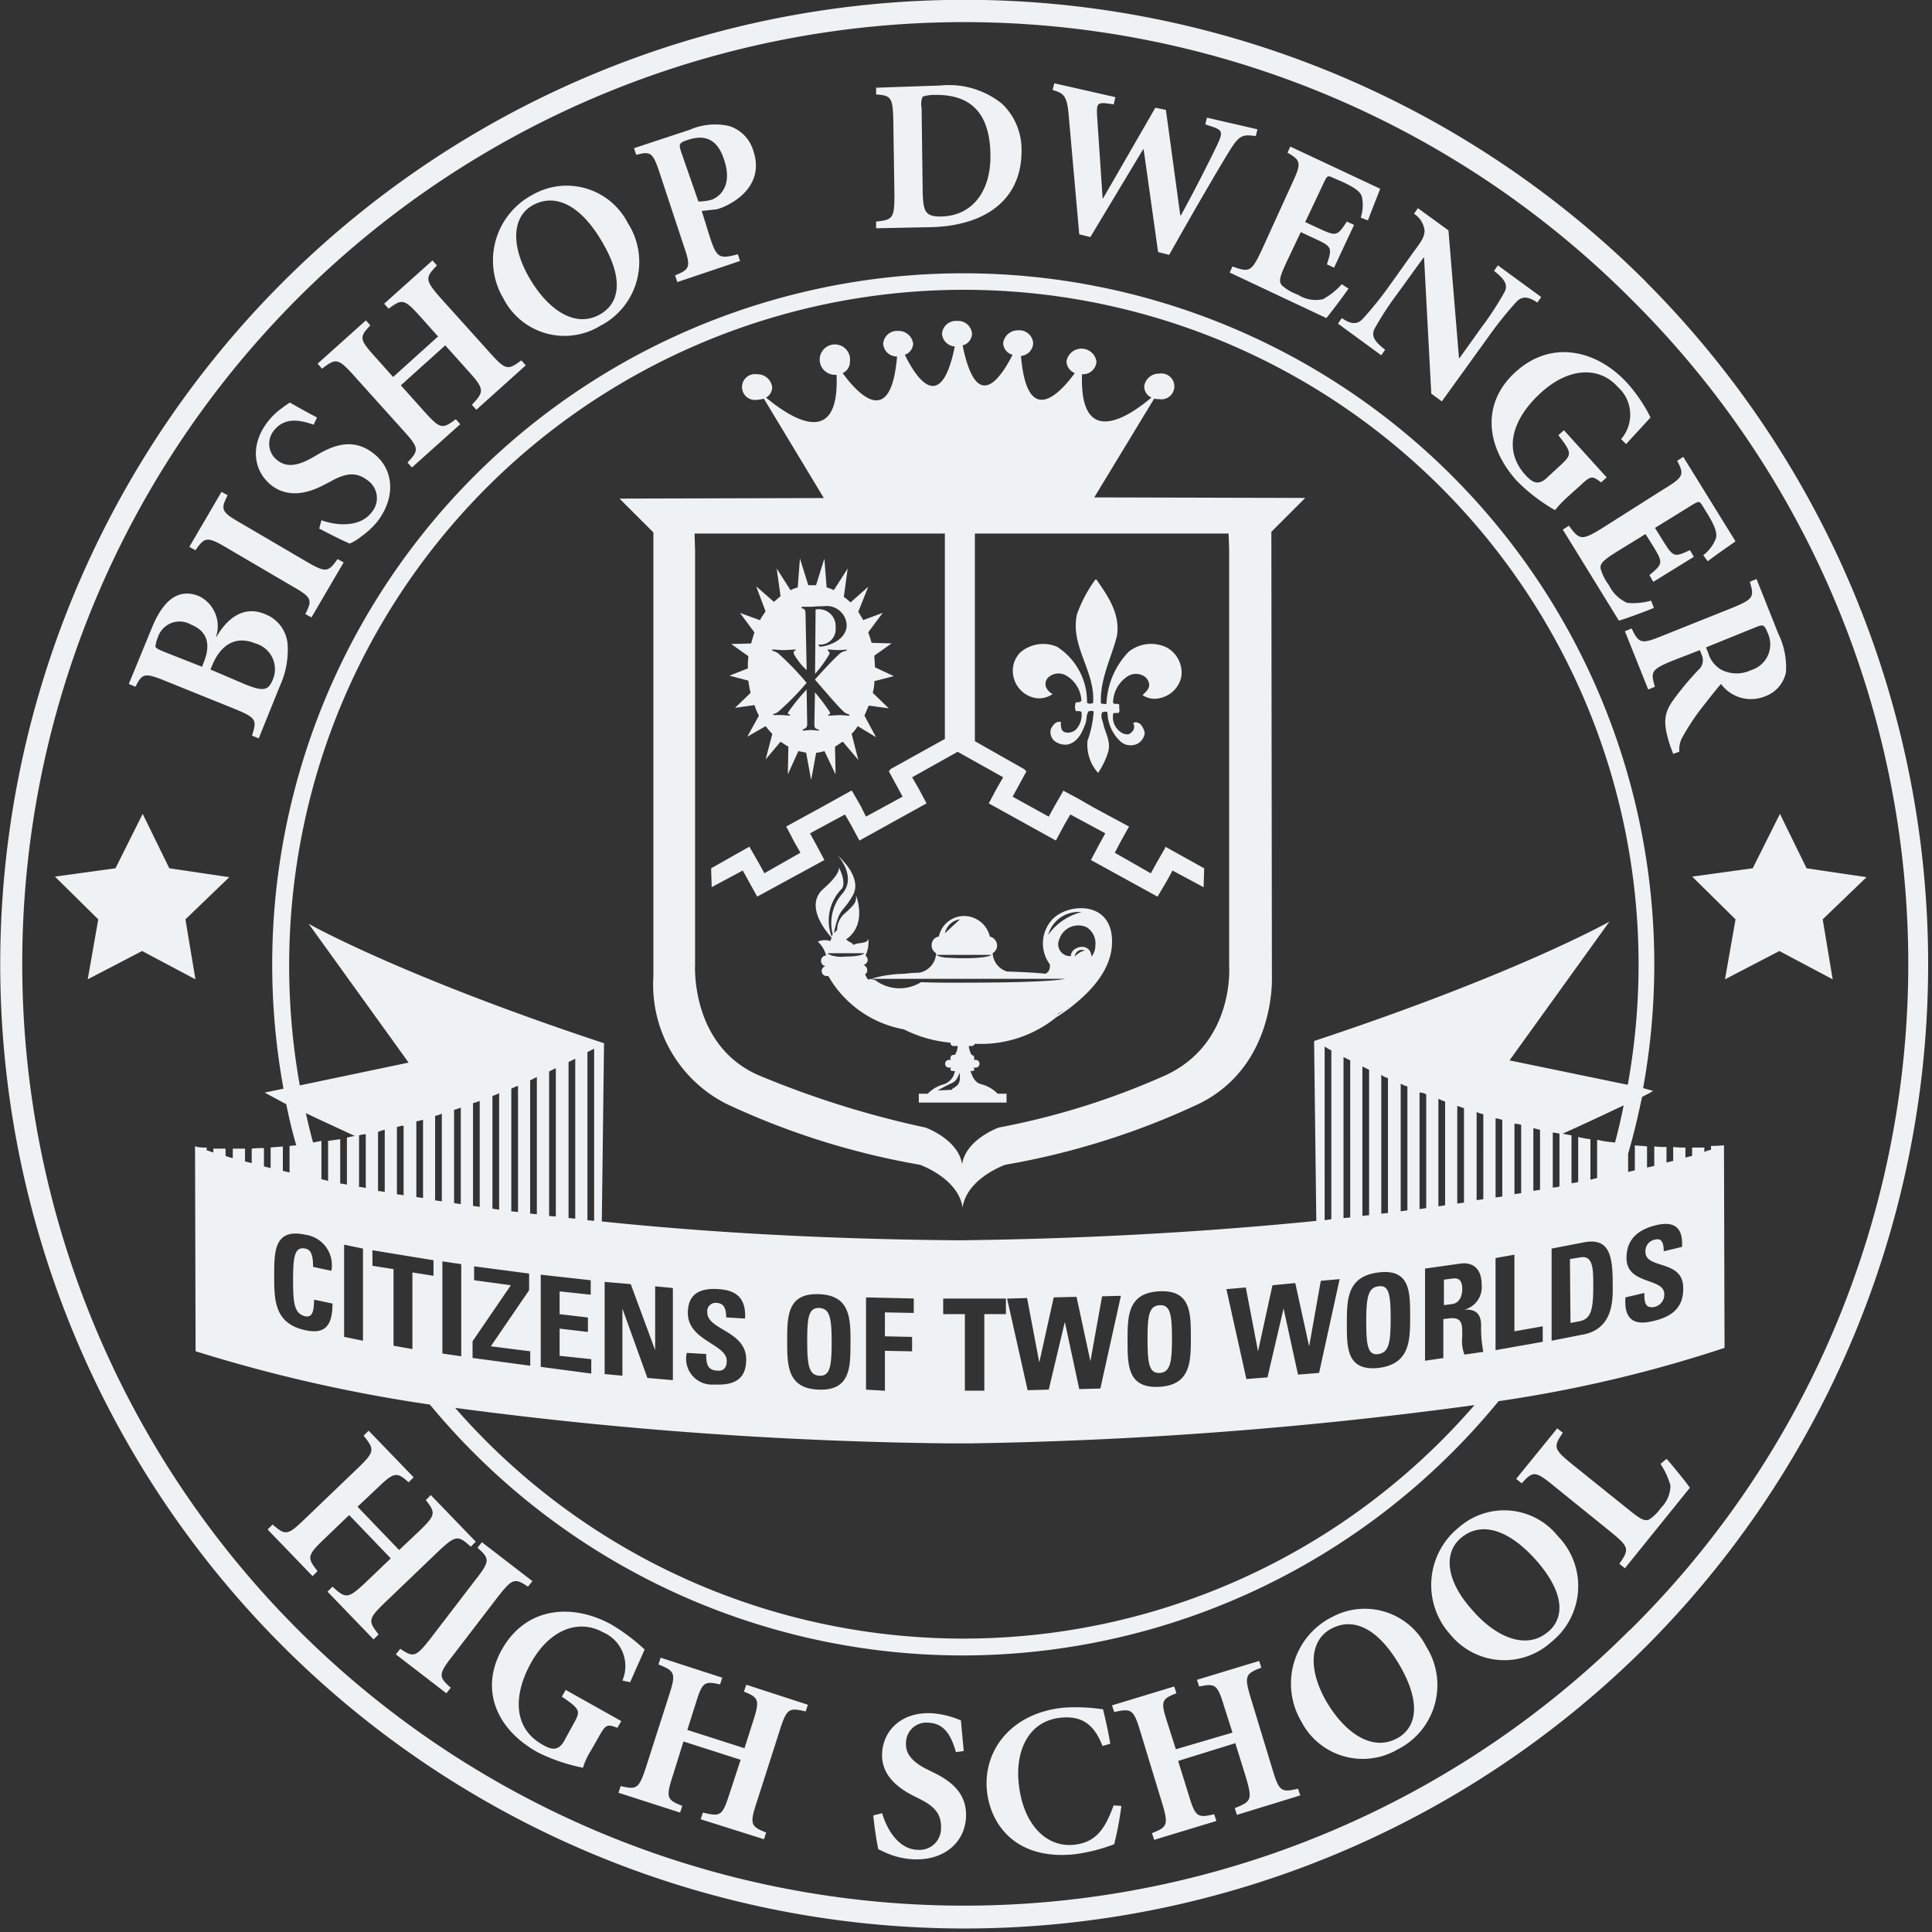 <svg xmlns="http://www.w3.org/2000/svg" viewBox="0 0 144 144"><rect x="0" y="0" width="144" height="144" fill="#333333" stroke="none"/><defs><style>.a{fill:#eff2f4;}</style></defs><path class="a" d="M12.372,50.772,17.5,52.841c1.614.662,1.656.828,1.283,1.987l.5.206,1.572-3.889A6.464,6.464,0,0,0,21.434,48a2.62,2.62,0,0,0-1.7-2.234c-1.49-.621-2.731.206-3.6,1.7H16.1a2.488,2.488,0,0,0-1.242-3.021c-1.572-.662-2.731.331-3.558,2.4L9.6,50.979l.5.207C10.593,50.193,10.759,50.11,12.372,50.772Zm3.435-1.158c.621-1.531,1.738-2.276,3.227-1.655a1.988,1.988,0,0,1,1.283,2.731c-.331.786-.7.869-2.11.289L15.683,49.9Zm-4.055-2.069a1.7,1.7,0,0,1,2.482-.993c1.242.5,1.49,1.489.952,2.814l-.124.331-2.731-1.076c-.414-.166-.7-.29-.745-.414A2.092,2.092,0,0,1,11.752,47.545Zm5.172-6.7,4.8,2.814c1.531.869,1.573,1.035,1.035,2.111l.455.248,2.4-4.1-.455-.248c-.7.993-.869,1.034-2.359.165L18,39.021c-1.531-.869-1.572-1.035-1.034-2.111l-.456-.248-2.4,4.1.456.248C15.269,40.014,15.434,39.972,16.924,40.841Zm3.352-4.634c1.241.91,2.69.579,3.972-.124l.331-.166c1.159-.662,1.945-.786,2.814-.124a1.618,1.618,0,0,1,.331,2.359c-.952,1.282-2.9.951-3.765.62l-.166.621c.869.455,1.862.952,2.276,1.117a3.757,3.757,0,0,0,.869-.538,5.917,5.917,0,0,0,1.2-1.117c1.407-1.862,1.2-3.931-.331-5.089-1.407-1.076-2.773-.663-4.014.041l-.5.29c-1.076.62-1.9.744-2.566.248A1.554,1.554,0,0,1,20.4,32.11c.828-1.076,2.028-.786,2.979-.455l.249-.538C22.759,30.662,22.1,30.29,21.6,30c-.166.124-.372.248-.579.414a5.1,5.1,0,0,0-1.076,1.034C18.579,33.228,18.91,35.172,20.276,36.207Zm6.083-8.235,3.724,4.138c1.158,1.283,1.158,1.449.289,2.359l.331.372,3.6-3.227-.331-.373c-.993.745-1.158.745-2.317-.538l-1.779-1.986,3.31-2.979,1.78,1.986c1.158,1.283,1.117,1.49.206,2.442l.331.372,3.683-3.31-.331-.373c-.993.745-1.158.745-2.317-.538l-3.724-4.138c-1.159-1.324-1.117-1.489-.248-2.4l-.332-.372-3.6,3.227.332.373c.993-.745,1.158-.745,2.317.538l1.365,1.531L29.3,28.1l-1.366-1.531c-1.159-1.283-1.159-1.449-.331-2.318l-.331-.372-3.6,3.227.331.373C25.034,26.69,25.2,26.69,26.359,27.972ZM44.731,24.29A5.355,5.355,0,0,0,46.8,16.634a5.118,5.118,0,0,0-7.117-2.11,5.538,5.538,0,0,0-2.152,7.738A5.109,5.109,0,0,0,44.731,24.29Zm-5.048-8.98c1.779-.993,3.724.083,5.3,2.9,1.49,2.607,1.2,4.386-.248,5.214-1.862,1.076-3.931-.331-5.338-2.814C38.028,18.166,38.234,16.138,39.683,15.31ZM49.2,12.993l1.738,5.255c.579,1.655.5,1.821-.621,2.276l.166.5,4.676-1.573-.166-.5c-1.407.372-1.572.289-2.11-1.366l-.58-1.862,1.118-.124a3.416,3.416,0,0,0,.662-.248c1.572-.745,2.731-2.152,2.069-4.1a2.738,2.738,0,0,0-1.821-1.862,4.75,4.75,0,0,0-2.938.29l-4.138,1.365.166.5C48.5,11.255,48.662,11.338,49.2,12.993Zm2.069-2.565c1.117-.373,2.152-.207,2.69,1.448.744,2.152-.538,2.9-.952,3.021a4.049,4.049,0,0,1-.952.124l-1.324-3.807C50.607,10.759,50.607,10.634,51.269,10.428Zm24.869.662A4.693,4.693,0,0,0,74.69,7.738,6.3,6.3,0,0,0,70.1,6.372l-4.8.166v.5c1.117.083,1.241.207,1.282,1.945l.083,5.545c0,1.738-.124,1.862-1.365,1.986v.5l4.1-.083C73.2,16.841,76.221,15.062,76.138,11.09Zm-7.366,3.227L68.69,8.028a1.393,1.393,0,0,1,.082-.828,2.851,2.851,0,0,1,.911-.124c2.317-.042,4.1.993,4.138,4.469.041,2.731-1.366,4.552-3.683,4.593C68.979,16.138,68.814,15.807,68.772,14.317Zm10.883-5.71.786,8.855.828.207L85.2,11.131h.041l1.076,7.655.828.207c2.276-4.055,4.1-7.117,4.386-7.572.828-1.366,1.035-1.407,2.069-1.283l.124-.5-3.765-.869-.125.5.621.207c.662.248.7.414.248,1.365-.413.869-1.655,3.352-2.689,5.214h-.042L86.9,8.193l-.787-.165-3.889,6.744h-.042l-.413-6.165c-.042-.869.041-.952.662-.91l.579.082.124-.538L78.579,6.207l-.124.5C79.283,6.952,79.531,7.117,79.655,8.607ZM94.014,18.7c-.745,1.573-.911,1.614-2.152,1.159l-.207.455,7.2,3.393c.29-.331,1.283-1.655,1.655-2.193l-.5-.331A5.366,5.366,0,0,1,98.607,22.3a2.452,2.452,0,0,1-1.862-.331,3.589,3.589,0,0,1-1.2-.7c-.248-.29-.166-.621.331-1.7L96.952,17.3l1.076.5c1.241.579,1.282.662.869,1.9l.537.248,1.49-3.186-.538-.249c-.7,1.076-.786,1.118-2.027.538l-1.076-.5,1.407-2.98c.248-.538.289-.5.827-.248l.58.248c.869.414,1.282.7,1.406,1.076a3.011,3.011,0,0,1-.082,1.573l.538.207c.372-.994.827-2.111.91-2.359l-6.7-3.145-.207.455c.993.58,1.075.745.331,2.318Zm6,5.007-.29.414,3.228,2.359.289-.414c-.869-.662-1.034-1.076-.786-1.572a23.142,23.142,0,0,1,1.7-2.607L106.1,19.2h.041l.538,10.138.786.579,3.641-5.048a26.351,26.351,0,0,1,1.945-2.4c.414-.414.869-.372,1.531.083l.29-.414-3.228-2.359-.289.414c.869.662,1.034,1.076.786,1.573a23.261,23.261,0,0,1-1.7,2.606l-1.655,2.318h-.041l-.786-9.518-2.276-1.655-.29.414a1.745,1.745,0,0,1,.786,1.241c0,.456-.207.787-.827,1.614l-1.862,2.607a26.17,26.17,0,0,1-1.945,2.4C101.131,24.207,100.676,24.166,100.014,23.71Zm13.034,12.124a13.19,13.19,0,0,0,2.855,2.194,8.185,8.185,0,0,1,1.035-1.076l.828-.745c.827-.786.91-.745,1.572-.248l.414-.373-3.186-3.517-.414.372c1.034,1.325.993,1.449.207,2.193l-1.076.994c-.662.62-1.117.289-1.573-.207-1.862-2.028-.744-4.428,1.118-6.124,2.11-1.945,4.386-1.987,5.751-.456a2.776,2.776,0,0,1,.249,3.89l.372.372c.869-.951,1.448-1.572,1.821-1.986a11.548,11.548,0,0,0-1.738-2.565c-2.193-2.4-5.586-3.311-8.317-.828C110.524,29.917,110.607,33.1,113.048,35.834Zm10.966.621-4.635,2.938c-1.489.91-1.655.869-2.441-.207l-.455.29,4.179,6.786c.455-.124,2.028-.7,2.607-.952l-.207-.538a4.953,4.953,0,0,1-1.779.166,2.783,2.783,0,0,1-1.366-1.324,3.7,3.7,0,0,1-.62-1.242c-.042-.372.206-.62,1.2-1.241l2.151-1.324.621.993c.7,1.159.662,1.241-.331,2.069l.29.5,3.02-1.863-.289-.5c-1.159.538-1.242.538-1.987-.662l-.62-.993,2.814-1.738c.5-.29.5-.29.827.248l.331.538c.5.828.662,1.324.579,1.7a2.774,2.774,0,0,1-.951,1.282l.331.455c.869-.662,1.862-1.324,2.069-1.489l-3.89-6.29-.455.29C125.545,35.379,125.5,35.545,124.014,36.455ZM129.1,45.31l-5.172,2.069c-1.614.662-1.779.58-2.317-.538l-.5.207,1.738,4.345.5-.207c-.331-1.117-.29-1.283,1.324-1.945l2.027-.786.125.331a.964.964,0,0,1-.249,1.159,22.251,22.251,0,0,0-1.862,2.234c-.662.952-.827,1.614-.207,3.476l.207.538.455-.165a1.85,1.85,0,0,1,.249-1.118,17.813,17.813,0,0,1,1.2-1.862c.538-.7,1.324-1.7,1.655-2.069a2.775,2.775,0,0,0,3.31.911,2.419,2.419,0,0,0,1.531-1.78,5.73,5.73,0,0,0-.579-2.9l-1.614-4.055-.5.207C130.759,44.483,130.717,44.648,129.1,45.31Zm1.738,1.449c.621-.249.662-.207.952.5a2,2,0,0,1-1.283,2.69,2.5,2.5,0,0,1-2.234-.042,2.145,2.145,0,0,1-.952-1.241l-.165-.414ZM35.09,115.283l.372-.373-3.352-3.476-.372.373c.745.952.745,1.117-.5,2.317l-1.489,1.407-3.1-3.228,1.49-1.406c1.241-1.2,1.448-1.2,2.317-.414l.373-.373-3.352-3.476-.373.373c.828,1.034.828,1.2-.413,2.4l-4.014,3.848c-1.242,1.2-1.407,1.2-2.359.373l-.372.372,3.352,3.476.372-.373c-.786-.993-.786-1.158.455-2.358l1.9-1.821,3.1,3.228-1.9,1.82c-1.283,1.2-1.449,1.2-2.442.29l-.372.372,3.434,3.559.373-.372c-.787-.993-.787-1.159.455-2.359l4.014-3.848C33.972,114.414,34.138,114.414,35.09,115.283Zm2.027,3.724c1.076-1.366,1.242-1.407,2.235-.745l.331-.414-3.766-2.9-.331.414c.911.786.952.993-.124,2.358l-3.393,4.428c-1.076,1.365-1.241,1.407-2.235.745l-.331.413,3.766,2.9.331-.414c-.91-.786-.952-.993.124-2.359Zm5.049,6.952-.29.5c1.407.952,1.407,1.076.869,2.028l-.7,1.283c-.455.786-.993.62-1.572.289-2.4-1.324-2.11-3.972-.869-6.165,1.407-2.483,3.559-3.228,5.338-2.235a2.739,2.739,0,0,1,1.448,3.6l.58.124c.5-1.158.868-1.945,1.075-2.441a14.446,14.446,0,0,0-2.482-1.862c-2.856-1.573-6.331-1.366-8.152,1.862-1.614,2.855-.538,5.876,2.648,7.655a13.216,13.216,0,0,0,3.393,1.159,5.244,5.244,0,0,1,.621-1.324l.538-.952c.538-.952.621-.993,1.407-.7l.289-.5Zm13.282.124c1.118.455,1.2.62.662,2.276l-.62,1.944-4.262-1.365.62-1.945c.5-1.655.662-1.7,1.821-1.448l.165-.5-4.593-1.489-.165.5c1.241.5,1.324.662.786,2.317l-1.7,5.3c-.538,1.655-.7,1.738-1.9,1.448l-.165.5L50.69,135.1l.165-.5c-1.158-.455-1.241-.621-.7-2.276l.786-2.524,4.262,1.365-.828,2.525c-.538,1.655-.662,1.737-1.986,1.406l-.165.5,4.717,1.49.165-.5c-1.158-.455-1.241-.621-.7-2.276l1.7-5.3c.537-1.7.7-1.738,1.944-1.449l.166-.5-4.593-1.49Zm14.235,6.083-.5-.249c-1.117-.538-1.7-1.158-1.655-1.986a1.512,1.512,0,0,1,1.655-1.531c1.366.041,1.78,1.241,2.069,2.193l.579-.083c-.082-.951-.165-1.7-.206-2.276a5.951,5.951,0,0,0-.662-.248,6.34,6.34,0,0,0-1.49-.289c-2.235-.125-3.642,1.241-3.724,2.979-.083,1.531,1.034,2.524,2.358,3.186l.331.166c1.2.579,1.738,1.158,1.7,2.234a1.6,1.6,0,0,1-1.738,1.614c-1.572-.042-2.4-1.821-2.648-2.731l-.662.165a24.942,24.942,0,0,0,.372,2.524c.207.083.5.249.952.414a5.814,5.814,0,0,0,1.614.331c2.317.124,3.889-1.241,3.972-3.145C72.083,133.7,70.924,132.786,69.683,132.166ZM80.028,137.5c-2.111.207-3.807-1.613-4.1-4.593-.248-2.317.662-4.634,3.145-4.882,1.365-.125,2.4.289,3.1,2.11l.58-.166c-.166-.993-.331-1.7-.538-2.565a13.475,13.475,0,0,0-2.938-.124c-3.807.372-6.042,3.1-5.711,6.248.29,2.566,2.235,5.131,6.538,4.676a12.911,12.911,0,0,0,2.938-.745,23.433,23.433,0,0,0,.538-2.855l-.579-.041C82.345,136.386,81.641,137.338,80.028,137.5Zm14.813-5.627-1.613-5.3c-.5-1.655-.414-1.82.786-2.276l-.166-.5-4.634,1.407.165.5c1.2-.248,1.366-.165,1.862,1.49l.621,1.945-4.221,1.241-.62-1.945c-.538-1.655-.455-1.779.662-2.234l-.166-.5-4.634,1.407.165.5c1.283-.29,1.449-.207,1.945,1.448l1.614,5.3c.5,1.655.414,1.82-.745,2.275l.166.5,4.634-1.407-.165-.5c-1.242.289-1.407.206-1.9-1.449l-.786-2.524,4.262-1.324.786,2.524c.5,1.7.414,1.821-.827,2.317l.165.5,4.717-1.448-.165-.5C95.5,133.614,95.338,133.531,94.841,131.876Zm4.345-11.3a5.553,5.553,0,0,0-2.193,7.738,5.153,5.153,0,0,0,7.2,2.069,5.365,5.365,0,0,0,2.11-7.655A5.132,5.132,0,0,0,99.186,120.579Zm4.966,8.98c-1.862,1.034-3.931-.373-5.338-2.814-1.366-2.442-1.117-4.469.331-5.3,1.821-1.034,3.724.083,5.3,2.9C105.89,126.952,105.6,128.731,104.152,129.559Zm4.551-15.683a5.5,5.5,0,0,0-.579,7.986,5.19,5.19,0,0,0,7.49.538,5.331,5.331,0,0,0,.5-7.9A5.121,5.121,0,0,0,108.7,113.876Zm6.7,7.738c-1.614,1.407-3.931.455-5.752-1.7-1.862-2.11-2.069-4.138-.786-5.255,1.531-1.324,3.641-.662,5.752,1.779C116.566,118.717,116.648,120.538,115.407,121.614Zm8.359-12.5a5.742,5.742,0,0,1,.744,1.614,2.354,2.354,0,0,1-.7,1.655,3.379,3.379,0,0,1-.869.869c-.331.166-.662,0-1.572-.745l-4.221-3.393c-1.366-1.117-1.366-1.283-.662-2.317l-.414-.331-3.062,3.765.414.332c.827-.911.993-.952,2.358.165l4.3,3.476c1.365,1.117,1.365,1.283.62,2.359l.414.331,4.842-6c-.249-.373-1.325-1.7-1.738-2.152Zm-1.076-88.1a71.876,71.876,0,1,0,.041,101.669A72,72,0,0,0,122.69,21.021Zm-1.2,100.469a70.194,70.194,0,1,1,0-99.269A69.767,69.767,0,0,1,121.49,121.49ZM13.821,68.524l3.269-3.145-4.469-.662-1.987-4.055L8.607,64.717l-4.51.621,3.227,3.186-.786,4.469,4.055-2.11,3.973,2.11Zm125.3-3.145-4.469-.662-1.986-4.055-2.028,4.055-4.51.621,3.228,3.186-.786,4.469,4.055-2.11,3.972,2.11-.745-4.469ZM86.938,48.248a2.676,2.676,0,0,0-2.814.331,5.935,5.935,0,0,0-1.655,3.89,1.422,1.422,0,0,1-.414-.041c-.083-1.821.786-3.394,1.2-5.049.248-1.655-.7-2.979-1.531-4.179h-.083a10.211,10.211,0,0,0-1.365,2.566c-.538,2.4,1.365,4.22,1.2,6.62a.445.445,0,0,1-.455,0,4.853,4.853,0,0,0-2.235-4.179,2.623,2.623,0,0,0-2.731.414,1.934,1.934,0,0,0-.538,1.7,2.049,2.049,0,0,0,1.324,1.614,1.724,1.724,0,0,0,1.614-.207,1.047,1.047,0,0,1-.5-.538.689.689,0,0,1,.289-.786,1.123,1.123,0,0,1,1.242-.041,2.308,2.308,0,0,1,1.117,1.862c-.083.124-.248.124-.414.124a.911.911,0,0,0,0,.662.722.722,0,0,1,.414.041,1.588,1.588,0,0,1-.373,1.283.85.85,0,0,1-.827.248c-.373-.082-.331-.538-.331-.786h-.124c-.29,0-.5.29-.621.538a.872.872,0,0,0,.29.91,1.334,1.334,0,0,0,.951.249c.745-.166,1.076-.869,1.325-1.531.124-.29.041-.662.248-.952.124,0,.289-.083.372.041a7.683,7.683,0,0,1-.455,2.152,3.141,3.141,0,0,0,.786,2.4,5.809,5.809,0,0,0,.745-1.531c.248-.828-.248-1.49-.372-2.193-.083-.248-.207-.579-.042-.828.083.083.29-.124.373.083a3.01,3.01,0,0,0,.993,2.152,1.145,1.145,0,0,0,1.2.165,1.02,1.02,0,0,0,.579-.827,1.3,1.3,0,0,0-.372-.7c-.124-.041-.29-.165-.455-.041-.042,0-.042.041,0,.083a.513.513,0,0,1-.125.579c-.206.248-.413.207-.662.124a1.359,1.359,0,0,1-.744-1.407c0-.207.206-.083.372-.124s.083-.29.083-.455c.082-.373-.331-.124-.455-.29A2.372,2.372,0,0,1,84,50.441a1.141,1.141,0,0,1,1.2-.082.83.83,0,0,1,.455.662c0,.372-.289.579-.5.786a1.606,1.606,0,0,0,1.365.207A2.045,2.045,0,0,0,88.055,50.4,2.146,2.146,0,0,0,86.938,48.248ZM78.579,75.766a.913.913,0,0,1,.207-.125C78.7,75.683,78.662,75.724,78.579,75.766Zm.207-.125c.29-.165.5-.331.745-.5Q79.1,75.456,78.786,75.641Zm.911-.62c-.042.041-.083.082-.125.082C79.614,75.062,79.655,75.062,79.7,75.021ZM54.372,50.359l1.407.372a7.047,7.047,0,0,0,.166.91l-1.159,1.118,1.448-.207a4.45,4.45,0,0,0,.332.786L55.7,54.91l1.365-.786a7.093,7.093,0,0,0,.5.579l-.5,1.9,1.117-1.324c.166.124.373.248.58.372l-.042,2.069.786-1.738c.207.042.414.083.58.124l.372,2.028.373-2.028a3.258,3.258,0,0,0,.62-.124l.828,1.738-.042-2.069c.207-.124.373-.248.58-.372l1.158,1.365-.5-1.945a3.117,3.117,0,0,0,.455-.579l1.366.828-.869-1.614c.124-.248.206-.5.331-.745l1.489.207-1.2-1.159a3.136,3.136,0,0,0,.124-.869l1.449-.372-1.407-.662c0-.29-.042-.579-.042-.869l1.283-.91-1.489-.042c-.083-.289-.166-.538-.249-.786l1.076-1.448-1.448.538-.373-.621.745-1.862L63.393,44.9a4.317,4.317,0,0,0-.5-.414l.289-2.111-1.034,1.614a2.928,2.928,0,0,0-.538-.207l-.166-2.151-.62,1.986h-.58l-.62-1.986-.166,2.151a2.928,2.928,0,0,0-.538.207L57.89,42.372l.289,2.069c-.165.125-.331.29-.5.414L56.359,43.7l.7,1.862c-.124.207-.29.413-.414.662l-1.489-.538,1.075,1.448c-.082.248-.165.538-.248.828L54.5,48l1.282.91a6.478,6.478,0,0,0-.041.911Zm3.187-1.945c.248,0,.62.041.869.041s.62-.041.869-.041V48.5c-.125,0-.166.041-.125.248a4.881,4.881,0,0,0,.952,1.2l-.083-4.1c0-.331-.041-.5-.289-.5v-.124h.579c.331,0,.5-.042,1.076-.042a1.491,1.491,0,0,1,1.7,1.448c-.041,1.076-1.365,1.532-1.986,1.573-.124-.083-.124-.166-.124-.166a1.151,1.151,0,0,0,1.283-1.282,1.253,1.253,0,0,0-1.49-1.325l-.041,4.8a9.354,9.354,0,0,0,1.076-1.489c0-.124,0-.166-.124-.248v-.083c.248,0,.413.041.7.041a4.046,4.046,0,0,0,.7-.041V48.5a1.058,1.058,0,0,0-.5.206c-.5.456-1.159,1.159-1.862,1.945.827.952,1.738,2.028,2.152,2.4a.969.969,0,0,0,.413.207v.083c-.207,0-.5-.041-.7-.041s-.662.041-.869.041v-.083c.083,0,.165-.041.124-.165a14.11,14.11,0,0,0-1.117-1.49L60.7,53.959c0,.207,0,.372.331.413v.083c-.165,0-.372-.041-.579-.041s-.455.041-.621.041v-.083c.207-.082.332-.124.332-.413l-.042-2.566a15.6,15.6,0,0,0-1.407,1.738c0,.083.083.124.166.124v.083c-.207,0-.373-.041-.621-.041h-.621v-.083a.792.792,0,0,0,.414-.207,20.246,20.246,0,0,0,2.069-2.11,21.05,21.05,0,0,0-2.11-2.194,1.541,1.541,0,0,0-.455-.206v-.083ZM48.7,72.786a9.949,9.949,0,0,0,5.5,9.517,56.7,56.7,0,0,0,14.359,4.511s2.855.993,3.186,3.186c.331-2.193,3.186-3.186,3.186-3.186A56.712,56.712,0,0,0,89.3,82.3c5.834-2.813,5.5-9.517,5.5-9.517l-.041-33.145,2.524-2.524-15.724-.041,4.469-7.366a1.127,1.127,0,0,0,.372.042.964.964,0,1,0,0-1.9,1.093,1.093,0,0,0-1.117.952.907.907,0,0,0,.538.828c-1.449,1.241-5.38,4.055-5.173-1.738a1,1,0,0,0,1.076-.952,1.131,1.131,0,0,0-2.234,0,.977.977,0,0,0,.62.869c-1.117,1.531-3.558,4.138-4.013-1.283a.983.983,0,0,0,.91-.952,1.034,1.034,0,0,0-1.117-.951,1.093,1.093,0,0,0-1.118.951.921.921,0,0,0,.7.869c-.91,1.78-2.69,4.428-3.724-.7a.92.92,0,0,0,.7-.869,1.029,1.029,0,0,0-.993-.952h-.124a1.034,1.034,0,0,0-1.117.952,1.021,1.021,0,0,0,.951.952c-1.034,5.089-2.855,2.4-3.724.62a.922.922,0,0,0,.621-.827,1.093,1.093,0,0,0-1.117-.952,1.035,1.035,0,0,0-1.118.952,1.011,1.011,0,0,0,1.035.952c-.455,5.462-2.938,2.772-4.055,1.241a.906.906,0,0,0,.538-.828,1.132,1.132,0,1,0-1.118.952h.125c.248,5.876-3.807,2.9-5.256,1.7a.889.889,0,0,0,.456-.787,1.093,1.093,0,0,0-1.118-.951.964.964,0,1,0,0,1.9,2.051,2.051,0,0,0,.5-.083l4.469,7.407-15.228.042L48.7,39.683v33.1Zm21.725-33.02v15.31l-4.1,2.276.041.041-.124.083,1.035,1.9-2.731,1.49-.414-.828-.621-1.075-.041-.042-1.117.621-1.118.621-2.648,1.448.041.041.58,1.117.455.787-2.69,1.531-.455-.828L55.9,63.186l-.041-.083-2.855,1.614.041,1.407,2.318-1.241.455.827.62,1.118L61.448,64.1l-.62-1.159-.456-.828,1.531-.827,1.076-.58.455.787.621,1.158,5.007-2.772-.621-1.159-.455-.786,3.393-1.9,3.393,1.9-.455.786-.62,1.159L78.7,62.648l.621-1.158.455-.787,1.076.58,1.531.827-.455.828L81.31,64.1l4.966,2.731.662-1.118.455-.827,2.317,1.241.042-1.407-2.9-1.614v.083l-.621,1.076-.455.828L83.09,63.559l.413-.787.621-1.117.042-.041-2.69-1.448L80.4,59.545l-1.159-.621v.042l-.62,1.075-.455.828-2.69-1.49,1.034-1.9-.124-.083v-.041l-3.724-2.111V39.766h18.91l.042,1.2V71.959s.455,5.793-4.759,8.193a55.742,55.742,0,0,1-12.414,3.889S72,84.91,71.71,86.772c-.289-1.862-2.731-2.731-2.731-2.731a70.447,70.447,0,0,1-12.413-3.889c-5.09-2.193-4.759-8.193-4.759-8.193V40.966l-.041-1.2Zm32.317,61.158c.786-.124.91-.869.91-2.648s-.124-2.524-.91-2.4c-.786.083-.911.869-.911,2.648S101.959,101.048,102.745,100.924Zm5.5-5.627-.62.082v1.9l.62-.083c.58-.083.745-.662.745-1.117C108.993,95.421,108.7,95.214,108.248,95.3ZM85.531,99.848c0,1.78.124,2.524.91,2.483s.911-.828.911-2.565c0-1.78-.124-2.525-.911-2.483C85.614,97.324,85.531,98.11,85.531,99.848Zm-25.365.124c0,1.78.124,2.525.91,2.566s.91-.7.91-2.483-.124-2.524-.91-2.565C60.248,97.448,60.166,98.234,60.166,99.972Zm68.275-14.606a7.323,7.323,0,0,1-.91.041v.29a2.318,2.318,0,0,0-.5.165v-.331h-.91v.621l-.5.124v-.745a7.085,7.085,0,0,1-.911-.041v1.034l-.5.124V85.49a6.616,6.616,0,0,1-.911-.042V86.9c-.165.041-.372.082-.538.124V85.448c-.289-.041-.579-.041-.91-.082v1.862l-.5.124V85.986c.413-1.407.744-2.814,1.034-4.22.29-.166.579-.29.828-.456l-.745-.207a51.506,51.506,0,1,0-101.338.042l-1.407.289,1.614.869c.207,1.035.455,2.069.745,3.063-.166,0-.331.041-.5.041v1.986l-.5-.124V85.448c-.289.042-.62.042-.91.083v1.531l-.5-.124V85.572a6.325,6.325,0,0,0-.911.042V86.69l-.5-.124v-.952h-.911v.7a2.068,2.068,0,0,1-.538-.165v-.538h-.91V85.9c-.165-.041-.331-.124-.5-.165v-.207a2.983,2.983,0,0,1-.7-.041.407.407,0,0,0-.165-.042v.042h0l.041,15.227a113.31,113.31,0,0,0,17.462,3.973,51.542,51.542,0,0,0,39.724,18.7,51.692,51.692,0,0,0,39.931-18.952,98.92,98.92,0,0,0,16.842-3.972l-.042-15.1ZM23.793,57.062a50.286,50.286,0,0,1,97.531,23.793l-8.814-1.821,7.449-10.344s-6.869,3.889-22.014,8.9l.165,13.407c-7.448.745-16.3,1.324-26.565,1.448-10.3-.082-19.159-.62-26.69-1.407l.166-13.282c-15.145-5.007-22.014-8.9-22.014-8.9L30.455,79.2l-8.11,1.7A50.7,50.7,0,0,1,23.793,57.062ZM116.234,84.5v3.931a2.09,2.09,0,0,1-.5.082v-4.1A2.427,2.427,0,0,1,116.234,84.5Zm-1.448-.29v4.469c-.165.041-.331.041-.5.083V84.083Zm-1.407-.373v5.09c-.165.042-.331.042-.5.083V83.752A2.09,2.09,0,0,1,113.379,83.834Zm-1.407-.372v5.71c-.165.042-.331.042-.5.083V83.338Zm-2.855-.869v7.035c-.165.041-.331.041-.5.082V82.428C108.786,82.469,108.952,82.552,109.117,82.593Zm-1.407-.5v7.737c-.165.042-.331.042-.5.083V81.89A2.614,2.614,0,0,0,107.71,82.1Zm-1.407-.538v8.482c-.165.042-.331.042-.5.083v-8.69A1.1,1.1,0,0,1,106.3,81.559Zm-3.558,13.282c2.358-.289,2.358,1.449,2.358,3.269,0,1.78,0,3.559-2.358,3.849-2.359.248-2.359-1.49-2.359-3.269C100.386,96.869,100.386,95.131,102.745,94.841Zm-2.607-4.055v-12l.5.248V90.745C100.469,90.745,100.3,90.786,100.138,90.786Zm1.407-.165V79.49l.5.248V90.579C101.876,90.579,101.71,90.621,101.545,90.621Zm1.407-.166V80.11a1.411,1.411,0,0,0,.5.249V90.414C103.283,90.414,103.117,90.455,102.952,90.455Zm1.448-.165V80.772a2.5,2.5,0,0,0,.5.207v9.228C104.731,90.248,104.566,90.248,104.4,90.29Zm-4.552,5.048-1.531,6.993-1.572.124-1.076-4.924-1.2,5.131-1.572.124-1.49-6.7,1.448-.124.911,4.758,1.075-4.924,1.7-.165,1.034,4.717.869-4.883Zm-1.117-4.386V78a3.121,3.121,0,0,0,.5.29V90.869C99.062,90.91,98.9,90.91,98.731,90.952Zm-9.972,8.731c0,1.779,0,3.558-2.359,3.683s-2.359-1.614-2.359-3.435,0-3.559,2.359-3.683S88.759,97.862,88.759,99.683Zm-5.214-3.1-1.531,6.911-1.573.041-1.075-5.007-1.2,5.048-1.573.042-1.531-6.828,1.49-.041.91,4.8L78.538,96.7l1.7-.041,1.035,4.8.869-4.841ZM70.3,97.945V96.786h4.676v1.159H73.366v5.71H71.917v-5.71Zm-2.317,1.7v1.076l-2.027-.041v2.979l-1.407-.083V96.7l3.558.083v1.076l-2.151-.041V99.6Zm-4.593.456c0,1.779,0,3.558-2.359,3.475s-2.358-1.82-2.358-3.641,0-3.559,2.358-3.476S63.393,98.276,63.393,100.1ZM51.269,97.862c0-1.076.5-1.9,2.276-1.779,1.407.083,2.069.745,1.986,2.193l-1.407-.083c0-.5-.083-1.034-.662-1.076a.629.629,0,0,0-.745.7c0,1.324,2.9,1.365,2.9,3.517,0,1.779-1.324,1.9-2.4,1.862a1.927,1.927,0,0,1-2.028-2.359l1.448.083c0,.662.042,1.2.828,1.242.5.041.7-.249.7-.745C54.166,100.179,51.269,99.931,51.269,97.862ZM50.152,96v6.869l-1.9-.166-1.862-5.172v5.007l-1.324-.124V95.545l1.945.165,1.821,4.924V95.876Zm-6.124-.579V96.5l-2.318-.249v1.7l2.111.248v1.076l-2.111-.248v2.027l2.359.249v1.075l-3.766-.5V95.007Zm-3.1-4.8V79.862l.5-.248V90.662A2.036,2.036,0,0,1,40.924,90.621Zm1.448.165V79.159l.5-.249V90.828C42.7,90.828,42.538,90.786,42.372,90.786Zm1.407.166V78.414l.5-.248V90.993C44.11,90.993,43.945,90.952,43.779,90.952ZM40.014,80.276V90.5c-.166,0-.331-.042-.5-.042V80.524ZM35.338,95.421V94.386l4.1.538v1.242l-2.855,4.179,2.938.372v1.076l-4.3-.579V99.972l2.855-4.179Zm-.083-5.545V82.221a3.442,3.442,0,0,0,.5-.166v7.9C35.586,89.917,35.421,89.917,35.255,89.876Zm1.448.207v-8.4a2.559,2.559,0,0,0,.5-.207v8.69C37.034,90.124,36.869,90.124,36.7,90.083Zm1.407.207V81.145a2.5,2.5,0,0,1,.5-.207v9.393C38.441,90.331,38.276,90.29,38.11,90.29Zm-3.765-7.738v7.2c-.166-.042-.331-.042-.5-.083V82.717A2.356,2.356,0,0,0,34.345,82.552Zm-2.814.91V89.3c-.165-.042-.331-.042-.5-.083V83.586Zm-1.448.455V89.09c-.166-.042-.331-.042-.5-.083V84C29.793,83.959,29.959,83.876,30.083,83.917Zm-1.407.29v4.634c-.166-.041-.331-.041-.5-.082V84.372A2.356,2.356,0,0,1,28.676,84.207Zm-4.221.827v2.98l-.5-.124V85.034l-.621.125c-.207-.745-.372-1.449-.538-2.193,1.2.579,2.4,1.117,3.641,1.7-.207.041-.413.083-.579.124V88.3a2.09,2.09,0,0,0-.5-.082V84.91C25.034,84.952,24.745,84.993,24.455,85.034Zm-1.7,14.111c-2.318-.5-2.318-2.276-2.318-4.055,0-1.821,0-3.559,2.318-3.062A2.292,2.292,0,0,1,24.7,94.717l-1.365-.289c0-.911-.166-1.283-.579-1.366-.787-.165-.911.579-.911,2.317,0,1.78.083,2.524.911,2.731.662.124.62-.7.662-1.241l1.365.29C24.786,98.979,24.083,99.434,22.759,99.145Zm4.3.786-1.407-.29V92.772l1.407.29Zm.207-11.379a2.051,2.051,0,0,0-.5-.083V84.621a2.051,2.051,0,0,1,.5-.083Zm5.048,6.538-1.572-.249v5.711l-1.407-.249v-5.71l-1.572-.248V93.186l4.551.745Zm.621-5.545c-.166-.042-.331-.042-.5-.083v-6.29a2.3,2.3,0,0,0,.5-.165Zm.041,4.469,1.407.207v6.869l-1.407-.207Zm24.042,25.9a50.208,50.208,0,0,1-23.09-14.979,302.524,302.524,0,0,0,36.952,2.648h1.324a314.766,314.766,0,0,0,37.7-2.855A50.411,50.411,0,0,1,57.021,119.917Zm52.138-18.951a2.793,2.793,0,0,1-.166-1.325c0-.827.083-1.531-1.034-1.365l-.373.041v2.9h.042l-1.407.207V94.552l2.648-.373c.952-.124,1.572.414,1.572,1.573a1.74,1.74,0,0,1-1.282,1.862c.331,0,1.241-.083,1.241,1.158a9.322,9.322,0,0,0,.166,1.987Zm1.407-11.587c-.166.042-.332.042-.5.083V82.883a2.282,2.282,0,0,0,.5.165Zm4.427,10.635-3.517.62V93.766l1.407-.249v5.711l2.11-.373Zm2.979-.538-2.317.455V93.062l2.359-.455c1.862-.373,2.193.827,2.193,2.979C120.207,96.662,120.372,99.021,117.972,99.476Zm2.4-14.317c-.124,0-.248-.042-.413-.042a7.089,7.089,0,0,1-.911-.165v2.855l-.5.124V84.91a6.921,6.921,0,0,1-.911-.165V88.1a2.09,2.09,0,0,1-.5.082V84.621c-.248-.042-.455-.083-.662-.124,1.572-.7,3.062-1.407,4.551-2.111C120.828,83.338,120.621,84.248,120.372,85.159Zm2.773,13.324c-1.738.414-2.069-.58-1.986-1.78l1.407-.331c0,.662.041,1.2.786,1.035a.935.935,0,0,0,.7-.952c0-1.241-2.814-.662-2.814-2.689,0-1.076.5-2.028,2.193-2.442,1.366-.331,2.028.166,1.945,1.614l-1.365.331c0-.5-.083-1.035-.662-.869a.861.861,0,0,0-.7.91c0,1.324,2.814.538,2.814,2.69C125.5,97.738,124.221,98.234,123.145,98.483Zm-5.379-4.759-.745.124.041,4.759.662-.124c.869-.166,1.035-.869,1.035-2.566C118.759,94.634,118.759,93.517,117.766,93.724ZM78.331,68.648a2.621,2.621,0,0,0-.083,3.228s.083.538-.331.7c-.745-.082-1.655-.124-2.855-.165a1.511,1.511,0,0,1-1.076-1.366.66.66,0,0,0,.331-.579.707.707,0,0,0-.538-.662,1.989,1.989,0,0,0-1.9-1.531,1.92,1.92,0,0,0-1.9,1.531.634.634,0,0,0-.538.662.661.661,0,0,0,.332.579A1.549,1.549,0,0,1,68.524,72.5a8.886,8.886,0,0,0-1.117.082,8.941,8.941,0,0,0-2.607.414h-.124c-.124-.207-.166-.331-.207-.372a.336.336,0,0,0,.165-.331.4.4,0,0,0-.289-.373.392.392,0,0,0,.331-.372.511.511,0,0,0-.166-.331,2.293,2.293,0,0,0,.207-1.242c-.083.207-.124.249-.662.331a1.185,1.185,0,0,0-.455.125.42.42,0,0,0-.248-.207,1.772,1.772,0,0,1-.29-.207c1.614-1.117.745-3.269.745-3.269,0,.455,0,.579-.828,1.324A1.6,1.6,0,0,0,62.4,69.31l-.248.249c.414-1.987.662-1.49,1.407-2.814.786-1.366-1.118-2.979-1.118-2.979s1.49,1.613.29,2.9a3.332,3.332,0,0,0-.662,2.979c-.041.042-.041.083-.083.166a3.388,3.388,0,0,1,.786-3.6c.249-.455-.082-1.241-.248-1.573.042.207-.083.663-1.158,1.614-1.449,1.283.289,3.269.62,3.642a.588.588,0,0,0-.083.248,1.37,1.37,0,0,0-.951.041,2.056,2.056,0,0,1,.62,1.035.382.382,0,0,0-.372.414.365.365,0,0,0,.331.372.4.4,0,0,0-.29.372.372.372,0,0,0,.373.373h.124a8.156,8.156,0,0,0,5.628,3.972,9.661,9.661,0,0,0,3.475.993h0a.233.233,0,0,0,.207.249h.331a1.248,1.248,0,0,1-.207.662h-.124a.232.232,0,0,0-.207.248.15.15,0,0,0,.042.124h-.166a.29.29,0,0,0,0,.579h.207c-.041,0-.083.042-.083.125a.133.133,0,0,0,.125.124h.206a1.229,1.229,0,0,1-.827.993,2.6,2.6,0,0,0-1.2.7h-.662v.662h6.538v-.662h-.662a2.6,2.6,0,0,0-1.2-.7c-.58-.124-.745-.786-.828-.993H72.5a.133.133,0,0,0,.124-.124c0-.042-.042-.083-.083-.125H72.7a.29.29,0,1,0,0-.579h-.124a.15.15,0,0,0,.042-.124.232.232,0,0,0-.207-.248h0a2.076,2.076,0,0,1-.207-.662h.248a.274.274,0,0,0,.207-.166,8.925,8.925,0,0,0,6.083-1.986,7.971,7.971,0,0,0,.745-.5,6.139,6.139,0,0,0,.538-.413c1.241-.994,2.772-2.566,2.855-4.511C83.048,66.993,79.407,67.283,78.331,68.648ZM62.152,71.255c-.414-.083-.455-.207-.455-.207h2.731s-.166.249-1.407.249A2.559,2.559,0,0,1,62.152,71.255Zm15.972-1.572a2.337,2.337,0,0,1,2.483-1.7A4.349,4.349,0,0,0,78.124,69.683Zm-6.579-1.159-1.117,1.035A1.317,1.317,0,0,1,71.545,68.524ZM73.9,71.172s-.206.249-2.11.249c-.579,0-.993-.042-1.283-.042-.662-.082-.7-.207-.7-.207ZM71.338,80.9c-.331.289-.248.124-.414.331l-1.034.041s.5-.29,1.117-.579c.372-.166.5-.745.5-.745S71.669,80.607,71.338,80.9Zm7.448-5.256.124-.124c.124-.041.207-.124.331-.165C79.076,75.476,78.91,75.559,78.786,75.641Zm-6.827-2.4c-1.325,0-2.442,0-3.311-.041a3.012,3.012,0,0,1-3.434-.166c-.29-.041-.331-.082-.331-.082H79.407C79.366,72.952,78.579,73.241,71.959,73.241ZM80.11,71.3a.528.528,0,0,1,.745-.456A1.417,1.417,0,0,0,80.11,71.3Zm1.242,0c-.083-1.159-1.573-.745-1.531-.042a.877.877,0,0,1-.869-1.241,1.485,1.485,0,0,1,2.027-.911,1.409,1.409,0,0,1,.662,1.366A1.265,1.265,0,0,1,81.352,71.3Z"/></svg>